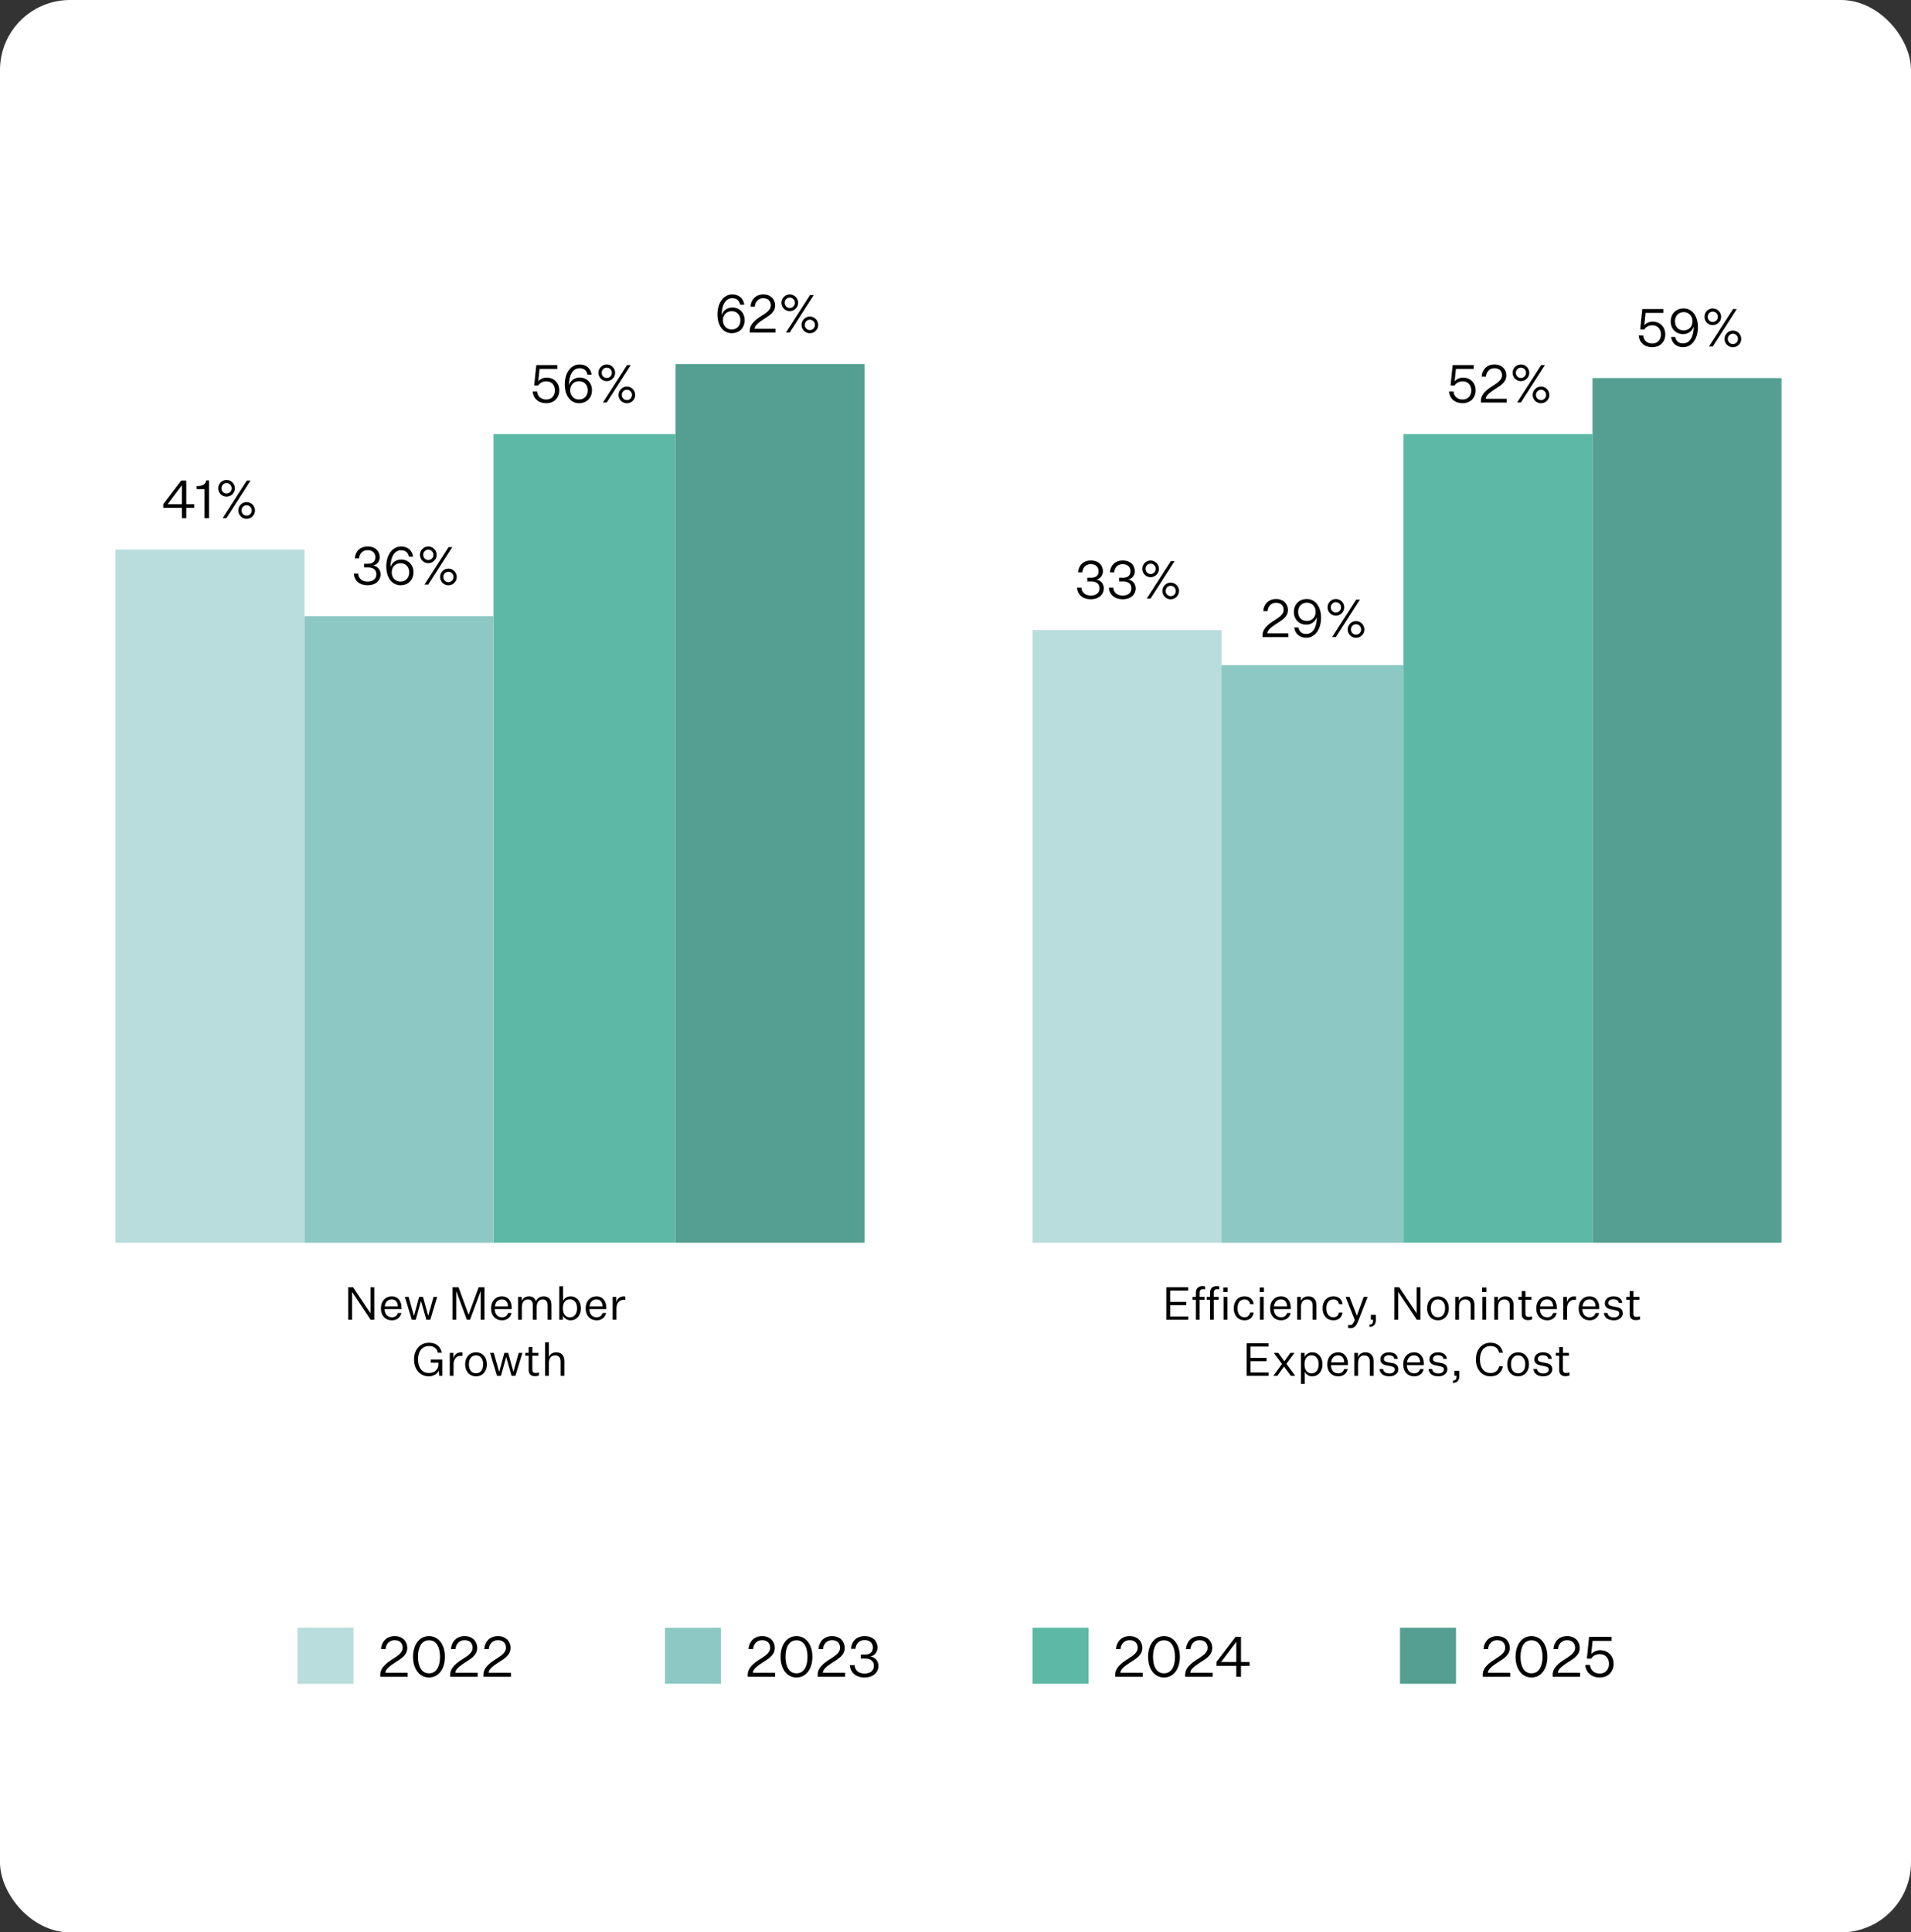 <?xml version="1.0" encoding="UTF-8"?> <svg xmlns="http://www.w3.org/2000/svg" width="546" height="552" viewBox="0 0 546 552" fill="none"><rect x="0" y="0" width="546" height="552" fill="#333333" stroke="none"/><rect width="546" height="552" rx="20" fill="white"></rect><path d="M100.877 367.718L105.83 375.128H105.856V367.718H106.935V377H105.895L100.617 369.083H100.591V377H99.499V367.718H100.877ZM114.68 375.076C114.381 376.467 113.25 377.156 111.976 377.156C110.13 377.156 108.83 375.869 108.83 373.763C108.83 371.631 110.169 370.305 111.911 370.305C113.848 370.305 114.719 371.852 114.719 373.529V373.958H109.883C109.935 375.466 110.728 376.298 111.976 376.298C112.86 376.298 113.393 375.869 113.666 375.076H114.68ZM111.911 371.176C110.884 371.176 110.104 371.839 109.922 373.178H113.666C113.64 372.047 113.081 371.176 111.911 371.176ZM120.852 370.461L122.334 375.83H122.36L123.868 370.461H124.908L122.932 377H121.814L120.306 371.709H120.267L118.785 377H117.654L115.678 370.461H116.744L118.265 375.83H118.304L119.76 370.461H120.852ZM134.3 377H133.39L130.374 368.862H130.348V377H129.282V367.718H131.011L133.871 375.544H133.897L136.757 367.718H138.421V377H137.342V368.862H137.316L134.3 377ZM146.151 375.076C145.852 376.467 144.721 377.156 143.447 377.156C141.601 377.156 140.301 375.869 140.301 373.763C140.301 371.631 141.64 370.305 143.382 370.305C145.319 370.305 146.19 371.852 146.19 373.529V373.958H141.354C141.406 375.466 142.199 376.298 143.447 376.298C144.331 376.298 144.864 375.869 145.137 375.076H146.151ZM143.382 371.176C142.355 371.176 141.575 371.839 141.393 373.178H145.137C145.111 372.047 144.552 371.176 143.382 371.176ZM153.115 371.709C153.518 370.825 154.35 370.305 155.312 370.305C156.82 370.305 157.561 371.254 157.561 372.788V377H156.469V373.022C156.469 371.8 156.027 371.189 155.052 371.189C154.077 371.189 153.336 371.891 153.336 373.399V377H152.244V373.022C152.244 371.8 151.815 371.189 150.827 371.189C149.839 371.189 149.098 371.891 149.098 373.399V377H148.019V370.461H149.059V371.657C149.371 370.825 150.177 370.305 151.126 370.305C152.231 370.305 152.829 370.838 153.115 371.709ZM160.84 375.856V377H159.8V367.432H160.879V371.618C161.178 370.955 161.919 370.305 163.05 370.305C164.714 370.305 165.962 371.657 165.962 373.737C165.962 375.804 164.714 377.156 163.05 377.156C161.971 377.156 161.165 376.519 160.84 375.856ZM160.827 373.633V373.815C160.827 375.297 161.555 376.311 162.829 376.311C164.116 376.311 164.87 375.258 164.87 373.737C164.87 372.203 164.116 371.15 162.829 371.15C161.555 371.15 160.827 372.151 160.827 373.633ZM173.18 375.076C172.881 376.467 171.75 377.156 170.476 377.156C168.63 377.156 167.33 375.869 167.33 373.763C167.33 371.631 168.669 370.305 170.411 370.305C172.348 370.305 173.219 371.852 173.219 373.529V373.958H168.383C168.435 375.466 169.228 376.298 170.476 376.298C171.36 376.298 171.893 375.869 172.166 375.076H173.18ZM170.411 371.176C169.384 371.176 168.604 371.839 168.422 373.178H172.166C172.14 372.047 171.581 371.176 170.411 371.176ZM178.674 370.37V371.358C178.518 371.319 178.284 371.306 178.115 371.306C177.075 371.306 176.126 372.125 176.126 373.776V377H175.047V370.461H176.087V372.008C176.373 370.929 177.205 370.318 178.167 370.318C178.336 370.318 178.518 370.331 178.674 370.37ZM118.3 388.346C118.3 385.434 120.133 383.562 122.59 383.562C124.657 383.562 125.892 384.706 126.217 386.422H125.099C124.852 385.265 124.007 384.511 122.59 384.511C120.614 384.511 119.444 386.032 119.444 388.346C119.444 390.66 120.588 392.207 122.551 392.207C124.111 392.207 125.268 391.245 125.268 389.737V389.256H123.071V388.372H126.36V393H125.476L125.372 391.453C125.021 392.454 123.773 393.156 122.538 393.156C120.081 393.156 118.3 391.271 118.3 388.346ZM132.133 386.37V387.358C131.977 387.319 131.743 387.306 131.574 387.306C130.534 387.306 129.585 388.125 129.585 389.776V393H128.506V386.461H129.546V388.008C129.832 386.929 130.664 386.318 131.626 386.318C131.795 386.318 131.977 386.331 132.133 386.37ZM139.114 389.737C139.114 391.843 137.814 393.156 136.007 393.156C134.2 393.156 132.9 391.843 132.9 389.737C132.9 387.631 134.2 386.305 136.007 386.305C137.814 386.305 139.114 387.631 139.114 389.737ZM133.966 389.737C133.966 391.31 134.733 392.285 136.007 392.285C137.281 392.285 138.048 391.31 138.048 389.737C138.048 388.164 137.281 387.176 136.007 387.176C134.733 387.176 133.966 388.164 133.966 389.737ZM145.189 386.461L146.671 391.83H146.697L148.205 386.461H149.245L147.269 393H146.151L144.643 387.709H144.604L143.122 393H141.991L140.015 386.461H141.081L142.602 391.83H142.641L144.097 386.461H145.189ZM153.993 392.038V392.922C153.512 393.065 153.135 393.104 152.849 393.104C151.653 393.104 151.042 392.532 151.042 391.323V387.28H150.08V386.461H151.042V384.797H152.108V386.461H153.824V387.28H152.095V391.271C152.095 391.96 152.446 392.194 153.044 392.194C153.291 392.194 153.577 392.168 153.993 392.038ZM156.829 387.657C157.141 386.825 157.921 386.305 158.922 386.305C160.391 386.305 161.262 387.228 161.262 388.788V393H160.183V389.022C160.183 387.813 159.65 387.189 158.623 387.189C157.622 387.189 156.829 387.826 156.829 389.399V393H155.75V383.432H156.829V387.657Z" fill="black"></path><path d="M339.505 377H333.226V367.718H339.492V368.654H334.331V371.891H338.92V372.84H334.331V376.064H339.505V377ZM341.684 371.28H340.735V370.461H341.684V369.239C341.684 368.017 342.464 367.393 343.582 367.393C343.816 367.393 344.115 367.419 344.31 367.458V368.316C344.141 368.29 343.881 368.277 343.647 368.277C343.179 368.277 342.75 368.511 342.75 369.252V370.461H344.154V371.28H342.75V377H341.684V371.28ZM345.721 371.28H344.772V370.461H345.721V369.239C345.721 368.017 346.501 367.393 347.619 367.393C347.853 367.393 348.152 367.419 348.347 367.458V368.316C348.178 368.29 347.918 368.277 347.684 368.277C347.216 368.277 346.787 368.511 346.787 369.252V370.461H348.191V371.28H346.787V377H345.721V371.28ZM349.511 369.096V367.783H350.733V369.096H349.511ZM349.589 377V370.461H350.668V377H349.589ZM352.498 373.737C352.498 371.644 353.759 370.305 355.579 370.305C357.035 370.305 357.997 371.137 358.205 372.528H357.178C356.996 371.657 356.463 371.176 355.579 371.176C354.292 371.176 353.564 372.203 353.564 373.737C353.564 375.271 354.292 376.285 355.579 376.285C356.463 376.285 356.996 375.804 357.178 374.933H358.205C357.997 376.337 357.035 377.156 355.579 377.156C353.759 377.156 352.498 375.83 352.498 373.737ZM359.909 369.096V367.783H361.131V369.096H359.909ZM359.987 377V370.461H361.066V377H359.987ZM368.745 375.076C368.446 376.467 367.315 377.156 366.041 377.156C364.195 377.156 362.895 375.869 362.895 373.763C362.895 371.631 364.234 370.305 365.976 370.305C367.913 370.305 368.784 371.852 368.784 373.529V373.958H363.948C364 375.466 364.793 376.298 366.041 376.298C366.925 376.298 367.458 375.869 367.731 375.076H368.745ZM365.976 371.176C364.949 371.176 364.169 371.839 363.987 373.178H367.731C367.705 372.047 367.146 371.176 365.976 371.176ZM371.653 370.461V371.657C371.965 370.851 372.784 370.305 373.785 370.305C375.254 370.305 376.125 371.228 376.125 372.788V377H375.046V373.022C375.046 371.813 374.513 371.189 373.486 371.189C372.485 371.189 371.692 371.826 371.692 373.399V377H370.613V370.461H371.653ZM377.888 373.737C377.888 371.644 379.149 370.305 380.969 370.305C382.425 370.305 383.387 371.137 383.595 372.528H382.568C382.386 371.657 381.853 371.176 380.969 371.176C379.682 371.176 378.954 372.203 378.954 373.737C378.954 375.271 379.682 376.285 380.969 376.285C381.853 376.285 382.386 375.804 382.568 374.933H383.595C383.387 376.337 382.425 377.156 380.969 377.156C379.149 377.156 377.888 375.83 377.888 373.737ZM387.071 377.052L384.445 370.461H385.576L387.656 375.804H387.682L389.645 370.461H390.763L388.124 377.195C387.526 378.755 387.006 379.405 385.81 379.418C385.628 379.418 385.381 379.392 385.173 379.353V378.469C385.381 378.521 385.524 378.521 385.693 378.521C386.343 378.521 386.642 378.157 387.071 377.052ZM391.677 376.987V375.583H393.094V377.221C393.094 378.3 392.444 379.041 391.261 379.041V378.378C391.924 378.378 392.301 378.079 392.301 377.221V376.987H391.677ZM399.782 367.718L404.735 375.128H404.761V367.718H405.84V377H404.8L399.522 369.083H399.496V377H398.404V367.718H399.782ZM413.949 373.737C413.949 375.843 412.649 377.156 410.842 377.156C409.035 377.156 407.735 375.843 407.735 373.737C407.735 371.631 409.035 370.305 410.842 370.305C412.649 370.305 413.949 371.631 413.949 373.737ZM408.801 373.737C408.801 375.31 409.568 376.285 410.842 376.285C412.116 376.285 412.883 375.31 412.883 373.737C412.883 372.164 412.116 371.176 410.842 371.176C409.568 371.176 408.801 372.164 408.801 373.737ZM416.822 370.461V371.657C417.134 370.851 417.953 370.305 418.954 370.305C420.423 370.305 421.294 371.228 421.294 372.788V377H420.215V373.022C420.215 371.813 419.682 371.189 418.655 371.189C417.654 371.189 416.861 371.826 416.861 373.399V377H415.782V370.461H416.822ZM423.461 369.096V367.783H424.683V369.096H423.461ZM423.539 377V370.461H424.618V377H423.539ZM427.969 370.461V371.657C428.281 370.851 429.1 370.305 430.101 370.305C431.57 370.305 432.441 371.228 432.441 372.788V377H431.362V373.022C431.362 371.813 430.829 371.189 429.802 371.189C428.801 371.189 428.008 371.826 428.008 373.399V377H426.929V370.461H427.969ZM437.728 376.038V376.922C437.247 377.065 436.87 377.104 436.584 377.104C435.388 377.104 434.777 376.532 434.777 375.323V371.28H433.815V370.461H434.777V368.797H435.843V370.461H437.559V371.28H435.83V375.271C435.83 375.96 436.181 376.194 436.779 376.194C437.026 376.194 437.312 376.168 437.728 376.038ZM444.777 375.076C444.478 376.467 443.347 377.156 442.073 377.156C440.227 377.156 438.927 375.869 438.927 373.763C438.927 371.631 440.266 370.305 442.008 370.305C443.945 370.305 444.816 371.852 444.816 373.529V373.958H439.98C440.032 375.466 440.825 376.298 442.073 376.298C442.957 376.298 443.49 375.869 443.763 375.076H444.777ZM442.008 371.176C440.981 371.176 440.201 371.839 440.019 373.178H443.763C443.737 372.047 443.178 371.176 442.008 371.176ZM450.272 370.37V371.358C450.116 371.319 449.882 371.306 449.713 371.306C448.673 371.306 447.724 372.125 447.724 373.776V377H446.645V370.461H447.685V372.008C447.971 370.929 448.803 370.318 449.765 370.318C449.934 370.318 450.116 370.331 450.272 370.37ZM456.889 375.076C456.59 376.467 455.459 377.156 454.185 377.156C452.339 377.156 451.039 375.869 451.039 373.763C451.039 371.631 452.378 370.305 454.12 370.305C456.057 370.305 456.928 371.852 456.928 373.529V373.958H452.092C452.144 375.466 452.937 376.298 454.185 376.298C455.069 376.298 455.602 375.869 455.875 375.076H456.889ZM454.12 371.176C453.093 371.176 452.313 371.839 452.131 373.178H455.875C455.849 372.047 455.29 371.176 454.12 371.176ZM458.261 375.063H459.301C459.379 375.96 460.211 376.337 461.095 376.337C461.992 376.337 462.642 375.921 462.642 375.219C462.642 374.738 462.33 374.426 461.498 374.27L460.341 374.036C459.288 373.841 458.521 373.412 458.521 372.268C458.521 371.163 459.509 370.305 460.952 370.305C462.46 370.305 463.383 370.955 463.513 372.19H462.512C462.434 371.527 461.849 371.137 460.952 371.137C460.081 371.137 459.522 371.566 459.522 372.203C459.522 372.762 459.912 372.996 460.666 373.139L461.966 373.386C463.032 373.594 463.656 374.114 463.656 375.167C463.656 376.311 462.577 377.156 461.108 377.156C459.548 377.156 458.378 376.467 458.261 375.063ZM468.565 376.038V376.922C468.084 377.065 467.707 377.104 467.421 377.104C466.225 377.104 465.614 376.532 465.614 375.323V371.28H464.652V370.461H465.614V368.797H466.68V370.461H468.396V371.28H466.667V375.271C466.667 375.96 467.018 376.194 467.616 376.194C467.863 376.194 468.149 376.168 468.565 376.038ZM362.458 393H356.179V383.718H362.445V384.654H357.284V387.891H361.873V388.84H357.284V392.064H362.458V393ZM364.962 393H363.805L366.288 389.633L363.935 386.461H365.209L366.951 388.866L368.68 386.461H369.85L367.536 389.581L370.058 393H368.797L366.86 390.374L364.962 393ZM372.771 391.856V395.314H371.692V386.461H372.732V387.657C373.031 386.994 373.811 386.305 374.942 386.305C376.606 386.305 377.854 387.657 377.854 389.737C377.854 391.804 376.606 393.156 374.942 393.156C373.863 393.156 373.096 392.519 372.771 391.856ZM372.719 389.633V389.815C372.719 391.297 373.447 392.311 374.721 392.311C376.008 392.311 376.762 391.258 376.762 389.737C376.762 388.203 376.008 387.15 374.721 387.15C373.447 387.15 372.719 388.151 372.719 389.633ZM385.071 391.076C384.772 392.467 383.641 393.156 382.367 393.156C380.521 393.156 379.221 391.869 379.221 389.763C379.221 387.631 380.56 386.305 382.302 386.305C384.239 386.305 385.11 387.852 385.11 389.529V389.958H380.274C380.326 391.466 381.119 392.298 382.367 392.298C383.251 392.298 383.784 391.869 384.057 391.076H385.071ZM382.302 387.176C381.275 387.176 380.495 387.839 380.313 389.178H384.057C384.031 388.047 383.472 387.176 382.302 387.176ZM387.979 386.461V387.657C388.291 386.851 389.11 386.305 390.111 386.305C391.58 386.305 392.451 387.228 392.451 388.788V393H391.372V389.022C391.372 387.813 390.839 387.189 389.812 387.189C388.811 387.189 388.018 387.826 388.018 389.399V393H386.939V386.461H387.979ZM394.137 391.063H395.177C395.255 391.96 396.087 392.337 396.971 392.337C397.868 392.337 398.518 391.921 398.518 391.219C398.518 390.738 398.206 390.426 397.374 390.27L396.217 390.036C395.164 389.841 394.397 389.412 394.397 388.268C394.397 387.163 395.385 386.305 396.828 386.305C398.336 386.305 399.259 386.955 399.389 388.19H398.388C398.31 387.527 397.725 387.137 396.828 387.137C395.957 387.137 395.398 387.566 395.398 388.203C395.398 388.762 395.788 388.996 396.542 389.139L397.842 389.386C398.908 389.594 399.532 390.114 399.532 391.167C399.532 392.311 398.453 393.156 396.984 393.156C395.424 393.156 394.254 392.467 394.137 391.063ZM406.768 391.076C406.469 392.467 405.338 393.156 404.064 393.156C402.218 393.156 400.918 391.869 400.918 389.763C400.918 387.631 402.257 386.305 403.999 386.305C405.936 386.305 406.807 387.852 406.807 389.529V389.958H401.971C402.023 391.466 402.816 392.298 404.064 392.298C404.948 392.298 405.481 391.869 405.754 391.076H406.768ZM403.999 387.176C402.972 387.176 402.192 387.839 402.01 389.178H405.754C405.728 388.047 405.169 387.176 403.999 387.176ZM408.14 391.063H409.18C409.258 391.96 410.09 392.337 410.974 392.337C411.871 392.337 412.521 391.921 412.521 391.219C412.521 390.738 412.209 390.426 411.377 390.27L410.22 390.036C409.167 389.841 408.4 389.412 408.4 388.268C408.4 387.163 409.388 386.305 410.831 386.305C412.339 386.305 413.262 386.955 413.392 388.19H412.391C412.313 387.527 411.728 387.137 410.831 387.137C409.96 387.137 409.401 387.566 409.401 388.203C409.401 388.762 409.791 388.996 410.545 389.139L411.845 389.386C412.911 389.594 413.535 390.114 413.535 391.167C413.535 392.311 412.456 393.156 410.987 393.156C409.427 393.156 408.257 392.467 408.14 391.063ZM415.532 392.987V391.583H416.949V393.221C416.949 394.3 416.299 395.041 415.116 395.041V394.378C415.779 394.378 416.156 394.079 416.156 393.221V392.987H415.532ZM422.843 388.346C422.843 390.66 423.948 392.207 425.859 392.207C427.419 392.207 428.095 391.336 428.303 390.296H429.395C429.096 391.986 427.887 393.156 425.859 393.156C423.467 393.156 421.699 391.271 421.699 388.346C421.699 385.434 423.467 383.562 425.859 383.562C427.887 383.562 429.096 384.732 429.395 386.422H428.303C428.095 385.382 427.419 384.511 425.859 384.511C423.948 384.511 422.843 386.032 422.843 388.346ZM436.851 389.737C436.851 391.843 435.551 393.156 433.744 393.156C431.937 393.156 430.637 391.843 430.637 389.737C430.637 387.631 431.937 386.305 433.744 386.305C435.551 386.305 436.851 387.631 436.851 389.737ZM431.703 389.737C431.703 391.31 432.47 392.285 433.744 392.285C435.018 392.285 435.785 391.31 435.785 389.737C435.785 388.164 435.018 387.176 433.744 387.176C432.47 387.176 431.703 388.164 431.703 389.737ZM438.126 391.063H439.166C439.244 391.96 440.076 392.337 440.96 392.337C441.857 392.337 442.507 391.921 442.507 391.219C442.507 390.738 442.195 390.426 441.363 390.27L440.206 390.036C439.153 389.841 438.386 389.412 438.386 388.268C438.386 387.163 439.374 386.305 440.817 386.305C442.325 386.305 443.248 386.955 443.378 388.19H442.377C442.299 387.527 441.714 387.137 440.817 387.137C439.946 387.137 439.387 387.566 439.387 388.203C439.387 388.762 439.777 388.996 440.531 389.139L441.831 389.386C442.897 389.594 443.521 390.114 443.521 391.167C443.521 392.311 442.442 393.156 440.973 393.156C439.413 393.156 438.243 392.467 438.126 391.063ZM448.43 392.038V392.922C447.949 393.065 447.572 393.104 447.286 393.104C446.09 393.104 445.479 392.532 445.479 391.323V387.28H444.517V386.461H445.479V384.797H446.545V386.461H448.261V387.28H446.532V391.271C446.532 391.96 446.883 392.194 447.481 392.194C447.728 392.194 448.014 392.168 448.43 392.038Z" fill="black"></path><rect x="85" y="465" width="16" height="16" fill="#B9DCDC"></rect><path d="M116.368 470.712C116.368 472.856 114.592 473.816 112.88 474.92C111.488 475.848 110.112 476.808 110.112 477.848H116.48V479H108.64V478.376C108.64 476.344 110.608 474.92 112.304 473.864C113.824 472.888 115.056 472.04 115.056 470.712C115.056 469.624 114.432 468.536 112.736 468.536C111.168 468.536 110.256 469.72 110.16 471.096H108.864C108.976 469.08 110.352 467.384 112.752 467.384C115.152 467.384 116.368 469.016 116.368 470.712ZM118.02 473.288C118.02 469.864 119.796 467.384 122.564 467.384C125.348 467.384 127.108 469.864 127.108 473.288C127.108 476.712 125.348 479.192 122.564 479.192C119.796 479.192 118.02 476.712 118.02 473.288ZM119.428 473.288C119.428 476.088 120.484 478.008 122.564 478.008C124.66 478.008 125.716 476.088 125.716 473.288C125.716 470.488 124.66 468.568 122.564 468.568C120.484 468.568 119.428 470.488 119.428 473.288ZM136.352 470.712C136.352 472.856 134.576 473.816 132.864 474.92C131.472 475.848 130.096 476.808 130.096 477.848H136.464V479H128.624V478.376C128.624 476.344 130.592 474.92 132.288 473.864C133.808 472.888 135.04 472.04 135.04 470.712C135.04 469.624 134.416 468.536 132.72 468.536C131.152 468.536 130.24 469.72 130.144 471.096H128.848C128.96 469.08 130.336 467.384 132.736 467.384C135.136 467.384 136.352 469.016 136.352 470.712ZM145.868 470.712C145.868 472.856 144.092 473.816 142.38 474.92C140.988 475.848 139.612 476.808 139.612 477.848H145.98V479H138.14V478.376C138.14 476.344 140.108 474.92 141.804 473.864C143.324 472.888 144.556 472.04 144.556 470.712C144.556 469.624 143.932 468.536 142.236 468.536C140.668 468.536 139.756 469.72 139.66 471.096H138.364C138.476 469.08 139.852 467.384 142.252 467.384C144.652 467.384 145.868 469.016 145.868 470.712Z" fill="black"></path><rect x="400" y="465" width="16" height="16" fill="#549F91"></rect><path d="M431.368 470.712C431.368 472.856 429.592 473.816 427.88 474.92C426.488 475.848 425.112 476.808 425.112 477.848H431.48V479H423.64V478.376C423.64 476.344 425.608 474.92 427.304 473.864C428.824 472.888 430.056 472.04 430.056 470.712C430.056 469.624 429.432 468.536 427.736 468.536C426.168 468.536 425.256 469.72 425.16 471.096H423.864C423.976 469.08 425.352 467.384 427.752 467.384C430.152 467.384 431.368 469.016 431.368 470.712ZM433.02 473.288C433.02 469.864 434.796 467.384 437.564 467.384C440.348 467.384 442.108 469.864 442.108 473.288C442.108 476.712 440.348 479.192 437.564 479.192C434.796 479.192 433.02 476.712 433.02 473.288ZM434.428 473.288C434.428 476.088 435.484 478.008 437.564 478.008C439.66 478.008 440.716 476.088 440.716 473.288C440.716 470.488 439.66 468.568 437.564 468.568C435.484 468.568 434.428 470.488 434.428 473.288ZM451.352 470.712C451.352 472.856 449.576 473.816 447.864 474.92C446.472 475.848 445.096 476.808 445.096 477.848H451.464V479H443.624V478.376C443.624 476.344 445.592 474.92 447.288 473.864C448.808 472.888 450.04 472.04 450.04 470.712C450.04 469.624 449.416 468.536 447.72 468.536C446.152 468.536 445.24 469.72 445.144 471.096H443.848C443.96 469.08 445.336 467.384 447.736 467.384C450.136 467.384 451.352 469.016 451.352 470.712ZM457.053 472.52C455.853 472.52 455.053 473.112 454.621 473.8H453.389L454.029 467.576H460.461V468.744H455.021L454.637 472.52C455.117 471.912 456.109 471.4 457.165 471.4C459.549 471.4 461.037 473.128 461.037 475.288C461.037 477.464 459.549 479.192 457.053 479.192C454.749 479.192 453.101 477.816 452.925 475.608H454.285C454.397 477.064 455.453 478.072 457.069 478.072C458.861 478.072 459.709 476.744 459.709 475.288C459.709 473.832 458.861 472.52 457.053 472.52Z" fill="black"></path><rect x="295" y="465" width="16" height="16" fill="#5DB9A5"></rect><path d="M326.368 470.712C326.368 472.856 324.592 473.816 322.88 474.92C321.488 475.848 320.112 476.808 320.112 477.848H326.48V479H318.64V478.376C318.64 476.344 320.608 474.92 322.304 473.864C323.824 472.888 325.056 472.04 325.056 470.712C325.056 469.624 324.432 468.536 322.736 468.536C321.168 468.536 320.256 469.72 320.16 471.096H318.864C318.976 469.08 320.352 467.384 322.752 467.384C325.152 467.384 326.368 469.016 326.368 470.712ZM328.02 473.288C328.02 469.864 329.796 467.384 332.564 467.384C335.348 467.384 337.108 469.864 337.108 473.288C337.108 476.712 335.348 479.192 332.564 479.192C329.796 479.192 328.02 476.712 328.02 473.288ZM329.428 473.288C329.428 476.088 330.484 478.008 332.564 478.008C334.66 478.008 335.716 476.088 335.716 473.288C335.716 470.488 334.66 468.568 332.564 468.568C330.484 468.568 329.428 470.488 329.428 473.288ZM346.352 470.712C346.352 472.856 344.576 473.816 342.864 474.92C341.472 475.848 340.096 476.808 340.096 477.848H346.464V479H338.624V478.376C338.624 476.344 340.592 474.92 342.288 473.864C343.808 472.888 345.04 472.04 345.04 470.712C345.04 469.624 344.416 468.536 342.72 468.536C341.152 468.536 340.24 469.72 340.144 471.096H338.848C338.96 469.08 340.336 467.384 342.736 467.384C345.136 467.384 346.352 469.016 346.352 470.712ZM354.569 467.576V474.76H357.017V475.864H354.569V479H353.225V475.864H347.561V474.744L353.017 467.576H354.569ZM353.225 469L348.889 474.76H353.225V469Z" fill="black"></path><rect x="190" y="465" width="16" height="16" fill="#8DC8C4"></rect><path d="M221.368 470.712C221.368 472.856 219.592 473.816 217.88 474.92C216.488 475.848 215.112 476.808 215.112 477.848H221.48V479H213.64V478.376C213.64 476.344 215.608 474.92 217.304 473.864C218.824 472.888 220.056 472.04 220.056 470.712C220.056 469.624 219.432 468.536 217.736 468.536C216.168 468.536 215.256 469.72 215.16 471.096H213.864C213.976 469.08 215.352 467.384 217.752 467.384C220.152 467.384 221.368 469.016 221.368 470.712ZM223.02 473.288C223.02 469.864 224.796 467.384 227.564 467.384C230.348 467.384 232.108 469.864 232.108 473.288C232.108 476.712 230.348 479.192 227.564 479.192C224.796 479.192 223.02 476.712 223.02 473.288ZM224.428 473.288C224.428 476.088 225.484 478.008 227.564 478.008C229.66 478.008 230.716 476.088 230.716 473.288C230.716 470.488 229.66 468.568 227.564 468.568C225.484 468.568 224.428 470.488 224.428 473.288ZM241.352 470.712C241.352 472.856 239.576 473.816 237.864 474.92C236.472 475.848 235.096 476.808 235.096 477.848H241.464V479H233.624V478.376C233.624 476.344 235.592 474.92 237.288 473.864C238.808 472.888 240.04 472.04 240.04 470.712C240.04 469.624 239.416 468.536 237.72 468.536C236.152 468.536 235.24 469.72 235.144 471.096H233.848C233.96 469.08 235.336 467.384 237.736 467.384C240.136 467.384 241.352 469.016 241.352 470.712ZM250.989 475.896C250.989 477.672 249.565 479.192 247.005 479.192C244.557 479.192 242.973 477.816 242.813 475.656H244.157C244.253 477.08 245.261 478.072 247.005 478.072C248.669 478.072 249.693 477.224 249.693 475.848C249.693 474.52 248.701 473.768 247.197 473.768H245.949V472.648H247.149C248.349 472.648 249.389 472.12 249.389 470.648C249.389 469.48 248.621 468.504 247.053 468.504C245.421 468.504 244.509 469.64 244.429 471H243.133C243.261 469.016 244.589 467.384 247.053 467.384C249.501 467.384 250.717 468.936 250.717 470.632C250.717 472.04 249.789 473.016 248.669 473.176C250.029 473.384 250.989 474.472 250.989 475.896Z" fill="black"></path><rect x="33" y="157" width="54" height="198" fill="#B9DCDC"></rect><rect x="193" y="104" width="54" height="251" fill="#549F91"></rect><rect x="141" y="124" width="52" height="231" fill="#5DB9A5"></rect><rect x="87" y="176" width="54" height="179" fill="#8DC8C4"></rect><path d="M53.224 137.29V144.025H55.519V145.06H53.224V148H51.964V145.06H46.654V144.01L51.769 137.29H53.224ZM51.964 138.625L47.899 144.025H51.964V138.625ZM56.185 139.735V138.865C58.016 138.865 58.675 138.355 58.931 137.245H59.725V148H58.435V139.735H56.185ZM62.339 139.495C62.339 138.175 63.419 137.11 64.709 137.11C66.044 137.11 67.109 138.175 67.109 139.495C67.109 140.815 66.044 141.88 64.709 141.88C63.419 141.88 62.339 140.815 62.339 139.495ZM70.514 137.29H71.579L64.709 147.985H63.629L70.514 137.29ZM63.269 139.495C63.269 140.335 63.929 140.98 64.709 140.98C65.534 140.98 66.179 140.335 66.179 139.495C66.179 138.67 65.534 138.01 64.709 138.01C63.929 138.01 63.269 138.67 63.269 139.495ZM68.084 145.825C68.084 144.505 69.164 143.425 70.454 143.425C71.789 143.425 72.854 144.505 72.854 145.825C72.854 147.145 71.789 148.195 70.454 148.195C69.164 148.195 68.084 147.145 68.084 145.825ZM69.014 145.825C69.014 146.65 69.674 147.295 70.454 147.295C71.279 147.295 71.924 146.65 71.924 145.825C71.924 144.985 71.279 144.325 70.454 144.325C69.674 144.325 69.014 144.985 69.014 145.825Z" fill="black"></path><path d="M108.746 164.09C108.746 165.755 107.411 167.18 105.011 167.18C102.716 167.18 101.231 165.89 101.081 163.865H102.341C102.431 165.2 103.376 166.13 105.011 166.13C106.571 166.13 107.531 165.335 107.531 164.045C107.531 162.8 106.601 162.095 105.191 162.095H104.021V161.045H105.146C106.271 161.045 107.246 160.55 107.246 159.17C107.246 158.075 106.526 157.16 105.056 157.16C103.526 157.16 102.671 158.225 102.596 159.5H101.381C101.501 157.64 102.746 156.11 105.056 156.11C107.351 156.11 108.491 157.565 108.491 159.155C108.491 160.475 107.621 161.39 106.571 161.54C107.846 161.735 108.746 162.755 108.746 164.09ZM114.587 157.19C112.607 157.19 111.572 159.245 111.572 162.02C111.917 160.91 112.967 159.845 114.602 159.845C116.717 159.845 118.142 161.405 118.142 163.46C118.142 165.62 116.672 167.18 114.437 167.18C112.067 167.18 110.372 165.11 110.372 161.825C110.372 158.435 112.142 156.11 114.602 156.11C116.507 156.11 117.797 157.235 118.037 159.035H116.852C116.597 157.82 115.862 157.19 114.587 157.19ZM114.437 166.13C115.967 166.13 116.927 165.005 116.927 163.505C116.927 161.99 115.967 160.895 114.437 160.895C112.937 160.895 111.917 161.99 111.917 163.505C111.917 165.005 112.937 166.13 114.437 166.13ZM119.987 158.495C119.987 157.175 121.067 156.11 122.357 156.11C123.692 156.11 124.757 157.175 124.757 158.495C124.757 159.815 123.692 160.88 122.357 160.88C121.067 160.88 119.987 159.815 119.987 158.495ZM128.162 156.29H129.227L122.357 166.985H121.277L128.162 156.29ZM120.917 158.495C120.917 159.335 121.577 159.98 122.357 159.98C123.182 159.98 123.827 159.335 123.827 158.495C123.827 157.67 123.182 157.01 122.357 157.01C121.577 157.01 120.917 157.67 120.917 158.495ZM125.732 164.825C125.732 163.505 126.812 162.425 128.102 162.425C129.437 162.425 130.502 163.505 130.502 164.825C130.502 166.145 129.437 167.195 128.102 167.195C126.812 167.195 125.732 166.145 125.732 164.825ZM126.662 164.825C126.662 165.65 127.322 166.295 128.102 166.295C128.927 166.295 129.572 165.65 129.572 164.825C129.572 163.985 128.927 163.325 128.102 163.325C127.322 163.325 126.662 163.985 126.662 164.825Z" fill="black"></path><path d="M156.063 108.925C154.938 108.925 154.188 109.48 153.783 110.125H152.628L153.228 104.29H159.258V105.385H154.158L153.798 108.925C154.248 108.355 155.178 107.875 156.168 107.875C158.403 107.875 159.798 109.495 159.798 111.52C159.798 113.56 158.403 115.18 156.063 115.18C153.903 115.18 152.358 113.89 152.193 111.82H153.468C153.573 113.185 154.563 114.13 156.078 114.13C157.758 114.13 158.553 112.885 158.553 111.52C158.553 110.155 157.758 108.925 156.063 108.925ZM165.58 105.19C163.6 105.19 162.565 107.245 162.565 110.02C162.91 108.91 163.96 107.845 165.595 107.845C167.71 107.845 169.135 109.405 169.135 111.46C169.135 113.62 167.665 115.18 165.43 115.18C163.06 115.18 161.365 113.11 161.365 109.825C161.365 106.435 163.135 104.11 165.595 104.11C167.5 104.11 168.79 105.235 169.03 107.035H167.845C167.59 105.82 166.855 105.19 165.58 105.19ZM165.43 114.13C166.96 114.13 167.92 113.005 167.92 111.505C167.92 109.99 166.96 108.895 165.43 108.895C163.93 108.895 162.91 109.99 162.91 111.505C162.91 113.005 163.93 114.13 165.43 114.13ZM170.98 106.495C170.98 105.175 172.06 104.11 173.35 104.11C174.685 104.11 175.75 105.175 175.75 106.495C175.75 107.815 174.685 108.88 173.35 108.88C172.06 108.88 170.98 107.815 170.98 106.495ZM179.155 104.29H180.22L173.35 114.985H172.27L179.155 104.29ZM171.91 106.495C171.91 107.335 172.57 107.98 173.35 107.98C174.175 107.98 174.82 107.335 174.82 106.495C174.82 105.67 174.175 105.01 173.35 105.01C172.57 105.01 171.91 105.67 171.91 106.495ZM176.725 112.825C176.725 111.505 177.805 110.425 179.095 110.425C180.43 110.425 181.495 111.505 181.495 112.825C181.495 114.145 180.43 115.195 179.095 115.195C177.805 115.195 176.725 114.145 176.725 112.825ZM177.655 112.825C177.655 113.65 178.315 114.295 179.095 114.295C179.92 114.295 180.565 113.65 180.565 112.825C180.565 111.985 179.92 111.325 179.095 111.325C178.315 111.325 177.655 111.985 177.655 112.825Z" fill="black"></path><path d="M209.203 85.19C207.223 85.19 206.188 87.245 206.188 90.02C206.533 88.91 207.583 87.845 209.218 87.845C211.333 87.845 212.758 89.405 212.758 91.46C212.758 93.62 211.288 95.18 209.053 95.18C206.683 95.18 204.988 93.11 204.988 89.825C204.988 86.435 206.758 84.11 209.218 84.11C211.123 84.11 212.413 85.235 212.653 87.035H211.468C211.213 85.82 210.478 85.19 209.203 85.19ZM209.053 94.13C210.583 94.13 211.543 93.005 211.543 91.505C211.543 89.99 210.583 88.895 209.053 88.895C207.553 88.895 206.533 89.99 206.533 91.505C206.533 93.005 207.553 94.13 209.053 94.13ZM221.471 87.23C221.471 89.24 219.806 90.14 218.201 91.175C216.896 92.045 215.606 92.945 215.606 93.92H221.576V95H214.226V94.415C214.226 92.51 216.071 91.175 217.661 90.185C219.086 89.27 220.241 88.475 220.241 87.23C220.241 86.21 219.656 85.19 218.066 85.19C216.596 85.19 215.741 86.3 215.651 87.59H214.436C214.541 85.7 215.831 84.11 218.081 84.11C220.331 84.11 221.471 85.64 221.471 87.23ZM223.26 86.495C223.26 85.175 224.34 84.11 225.63 84.11C226.965 84.11 228.03 85.175 228.03 86.495C228.03 87.815 226.965 88.88 225.63 88.88C224.34 88.88 223.26 87.815 223.26 86.495ZM231.435 84.29H232.5L225.63 94.985H224.55L231.435 84.29ZM224.19 86.495C224.19 87.335 224.85 87.98 225.63 87.98C226.455 87.98 227.1 87.335 227.1 86.495C227.1 85.67 226.455 85.01 225.63 85.01C224.85 85.01 224.19 85.67 224.19 86.495ZM229.005 92.825C229.005 91.505 230.085 90.425 231.375 90.425C232.71 90.425 233.775 91.505 233.775 92.825C233.775 94.145 232.71 95.195 231.375 95.195C230.085 95.195 229.005 94.145 229.005 92.825ZM229.935 92.825C229.935 93.65 230.595 94.295 231.375 94.295C232.2 94.295 232.845 93.65 232.845 92.825C232.845 91.985 232.2 91.325 231.375 91.325C230.595 91.325 229.935 91.985 229.935 92.825Z" fill="black"></path><rect x="295" y="180" width="54" height="175" fill="#B9DCDC"></rect><rect x="455" y="108" width="54" height="247" fill="#549F91"></rect><rect x="401" y="124" width="54" height="231" fill="#5DB9A5"></rect><rect x="349" y="190" width="52" height="165" fill="#8DC8C4"></rect><path d="M315.378 168.09C315.378 169.755 314.043 171.18 311.643 171.18C309.348 171.18 307.863 169.89 307.713 167.865H308.973C309.063 169.2 310.008 170.13 311.643 170.13C313.203 170.13 314.163 169.335 314.163 168.045C314.163 166.8 313.233 166.095 311.823 166.095H310.653V165.045H311.778C312.903 165.045 313.878 164.55 313.878 163.17C313.878 162.075 313.158 161.16 311.688 161.16C310.158 161.16 309.303 162.225 309.228 163.5H308.013C308.133 161.64 309.378 160.11 311.688 160.11C313.983 160.11 315.123 161.565 315.123 163.155C315.123 164.475 314.253 165.39 313.203 165.54C314.478 165.735 315.378 166.755 315.378 168.09ZM324.489 168.09C324.489 169.755 323.154 171.18 320.754 171.18C318.459 171.18 316.974 169.89 316.824 167.865H318.084C318.174 169.2 319.119 170.13 320.754 170.13C322.314 170.13 323.274 169.335 323.274 168.045C323.274 166.8 322.344 166.095 320.934 166.095H319.764V165.045H320.889C322.014 165.045 322.989 164.55 322.989 163.17C322.989 162.075 322.269 161.16 320.799 161.16C319.269 161.16 318.414 162.225 318.339 163.5H317.124C317.244 161.64 318.489 160.11 320.799 160.11C323.094 160.11 324.234 161.565 324.234 163.155C324.234 164.475 323.364 165.39 322.314 165.54C323.589 165.735 324.489 166.755 324.489 168.09ZM326.355 162.495C326.355 161.175 327.435 160.11 328.725 160.11C330.06 160.11 331.125 161.175 331.125 162.495C331.125 163.815 330.06 164.88 328.725 164.88C327.435 164.88 326.355 163.815 326.355 162.495ZM334.53 160.29H335.595L328.725 170.985H327.645L334.53 160.29ZM327.285 162.495C327.285 163.335 327.945 163.98 328.725 163.98C329.55 163.98 330.195 163.335 330.195 162.495C330.195 161.67 329.55 161.01 328.725 161.01C327.945 161.01 327.285 161.67 327.285 162.495ZM332.1 168.825C332.1 167.505 333.18 166.425 334.47 166.425C335.805 166.425 336.87 167.505 336.87 168.825C336.87 170.145 335.805 171.195 334.47 171.195C333.18 171.195 332.1 170.145 332.1 168.825ZM333.03 168.825C333.03 169.65 333.69 170.295 334.47 170.295C335.295 170.295 335.94 169.65 335.94 168.825C335.94 167.985 335.295 167.325 334.47 167.325C333.69 167.325 333.03 167.985 333.03 168.825Z" fill="black"></path><path d="M367.979 174.23C367.979 176.24 366.314 177.14 364.709 178.175C363.404 179.045 362.114 179.945 362.114 180.92H368.084V182H360.734V181.415C360.734 179.51 362.579 178.175 364.169 177.185C365.594 176.27 366.749 175.475 366.749 174.23C366.749 173.21 366.164 172.19 364.574 172.19C363.104 172.19 362.249 173.3 362.159 174.59H360.944C361.049 172.7 362.339 171.11 364.589 171.11C366.839 171.11 367.979 172.64 367.979 174.23ZM373.229 181.1C375.209 181.1 376.244 179.045 376.244 176.27C375.899 177.38 374.849 178.445 373.214 178.445C371.099 178.445 369.674 176.885 369.674 174.83C369.674 172.67 371.144 171.11 373.379 171.11C375.749 171.11 377.444 173.18 377.444 176.465C377.444 179.855 375.674 182.18 373.214 182.18C371.309 182.18 370.019 181.055 369.779 179.255H370.964C371.219 180.47 371.954 181.1 373.229 181.1ZM373.379 172.16C371.849 172.16 370.889 173.285 370.889 174.785C370.889 176.3 371.849 177.395 373.379 177.395C374.879 177.395 375.899 176.3 375.899 174.785C375.899 173.285 374.879 172.16 373.379 172.16ZM379.304 173.495C379.304 172.175 380.384 171.11 381.674 171.11C383.009 171.11 384.074 172.175 384.074 173.495C384.074 174.815 383.009 175.88 381.674 175.88C380.384 175.88 379.304 174.815 379.304 173.495ZM387.479 171.29H388.544L381.674 181.985H380.594L387.479 171.29ZM380.234 173.495C380.234 174.335 380.894 174.98 381.674 174.98C382.499 174.98 383.144 174.335 383.144 173.495C383.144 172.67 382.499 172.01 381.674 172.01C380.894 172.01 380.234 172.67 380.234 173.495ZM385.049 179.825C385.049 178.505 386.129 177.425 387.419 177.425C388.754 177.425 389.819 178.505 389.819 179.825C389.819 181.145 388.754 182.195 387.419 182.195C386.129 182.195 385.049 181.145 385.049 179.825ZM385.979 179.825C385.979 180.65 386.639 181.295 387.419 181.295C388.244 181.295 388.889 180.65 388.889 179.825C388.889 178.985 388.244 178.325 387.419 178.325C386.639 178.325 385.979 178.985 385.979 179.825Z" fill="black"></path><path d="M417.878 108.925C416.753 108.925 416.003 109.48 415.598 110.125H414.443L415.043 104.29H421.073V105.385H415.973L415.613 108.925C416.063 108.355 416.993 107.875 417.983 107.875C420.218 107.875 421.613 109.495 421.613 111.52C421.613 113.56 420.218 115.18 417.878 115.18C415.718 115.18 414.173 113.89 414.008 111.82H415.283C415.388 113.185 416.378 114.13 417.893 114.13C419.573 114.13 420.368 112.885 420.368 111.52C420.368 110.155 419.573 108.925 417.878 108.925ZM430.376 107.23C430.376 109.24 428.711 110.14 427.106 111.175C425.801 112.045 424.511 112.945 424.511 113.92H430.481V115H423.131V114.415C423.131 112.51 424.976 111.175 426.566 110.185C427.991 109.27 429.146 108.475 429.146 107.23C429.146 106.21 428.561 105.19 426.971 105.19C425.501 105.19 424.646 106.3 424.556 107.59H423.341C423.446 105.7 424.736 104.11 426.986 104.11C429.236 104.11 430.376 105.64 430.376 107.23ZM432.165 106.495C432.165 105.175 433.245 104.11 434.535 104.11C435.87 104.11 436.935 105.175 436.935 106.495C436.935 107.815 435.87 108.88 434.535 108.88C433.245 108.88 432.165 107.815 432.165 106.495ZM440.34 104.29H441.405L434.535 114.985H433.455L440.34 104.29ZM433.095 106.495C433.095 107.335 433.755 107.98 434.535 107.98C435.36 107.98 436.005 107.335 436.005 106.495C436.005 105.67 435.36 105.01 434.535 105.01C433.755 105.01 433.095 105.67 433.095 106.495ZM437.91 112.825C437.91 111.505 438.99 110.425 440.28 110.425C441.615 110.425 442.68 111.505 442.68 112.825C442.68 114.145 441.615 115.195 440.28 115.195C438.99 115.195 437.91 114.145 437.91 112.825ZM438.84 112.825C438.84 113.65 439.5 114.295 440.28 114.295C441.105 114.295 441.75 113.65 441.75 112.825C441.75 111.985 441.105 111.325 440.28 111.325C439.5 111.325 438.84 111.985 438.84 112.825Z" fill="black"></path><path d="M472.063 92.925C470.938 92.925 470.188 93.48 469.783 94.125H468.628L469.228 88.29H475.258V89.385H470.158L469.798 92.925C470.248 92.355 471.178 91.875 472.168 91.875C474.403 91.875 475.798 93.495 475.798 95.52C475.798 97.56 474.403 99.18 472.063 99.18C469.903 99.18 468.358 97.89 468.193 95.82H469.468C469.573 97.185 470.563 98.13 472.078 98.13C473.758 98.13 474.553 96.885 474.553 95.52C474.553 94.155 473.758 92.925 472.063 92.925ZM480.905 98.1C482.885 98.1 483.92 96.045 483.92 93.27C483.575 94.38 482.525 95.445 480.89 95.445C478.775 95.445 477.35 93.885 477.35 91.83C477.35 89.67 478.82 88.11 481.055 88.11C483.425 88.11 485.12 90.18 485.12 93.465C485.12 96.855 483.35 99.18 480.89 99.18C478.985 99.18 477.695 98.055 477.455 96.255H478.64C478.895 97.47 479.63 98.1 480.905 98.1ZM481.055 89.16C479.525 89.16 478.565 90.285 478.565 91.785C478.565 93.3 479.525 94.395 481.055 94.395C482.555 94.395 483.575 93.3 483.575 91.785C483.575 90.285 482.555 89.16 481.055 89.16ZM486.98 90.495C486.98 89.175 488.06 88.11 489.35 88.11C490.685 88.11 491.75 89.175 491.75 90.495C491.75 91.815 490.685 92.88 489.35 92.88C488.06 92.88 486.98 91.815 486.98 90.495ZM495.155 88.29H496.22L489.35 98.985H488.27L495.155 88.29ZM487.91 90.495C487.91 91.335 488.57 91.98 489.35 91.98C490.175 91.98 490.82 91.335 490.82 90.495C490.82 89.67 490.175 89.01 489.35 89.01C488.57 89.01 487.91 89.67 487.91 90.495ZM492.725 96.825C492.725 95.505 493.805 94.425 495.095 94.425C496.43 94.425 497.495 95.505 497.495 96.825C497.495 98.145 496.43 99.195 495.095 99.195C493.805 99.195 492.725 98.145 492.725 96.825ZM493.655 96.825C493.655 97.65 494.315 98.295 495.095 98.295C495.92 98.295 496.565 97.65 496.565 96.825C496.565 95.985 495.92 95.325 495.095 95.325C494.315 95.325 493.655 95.985 493.655 96.825Z" fill="black"></path></svg> 